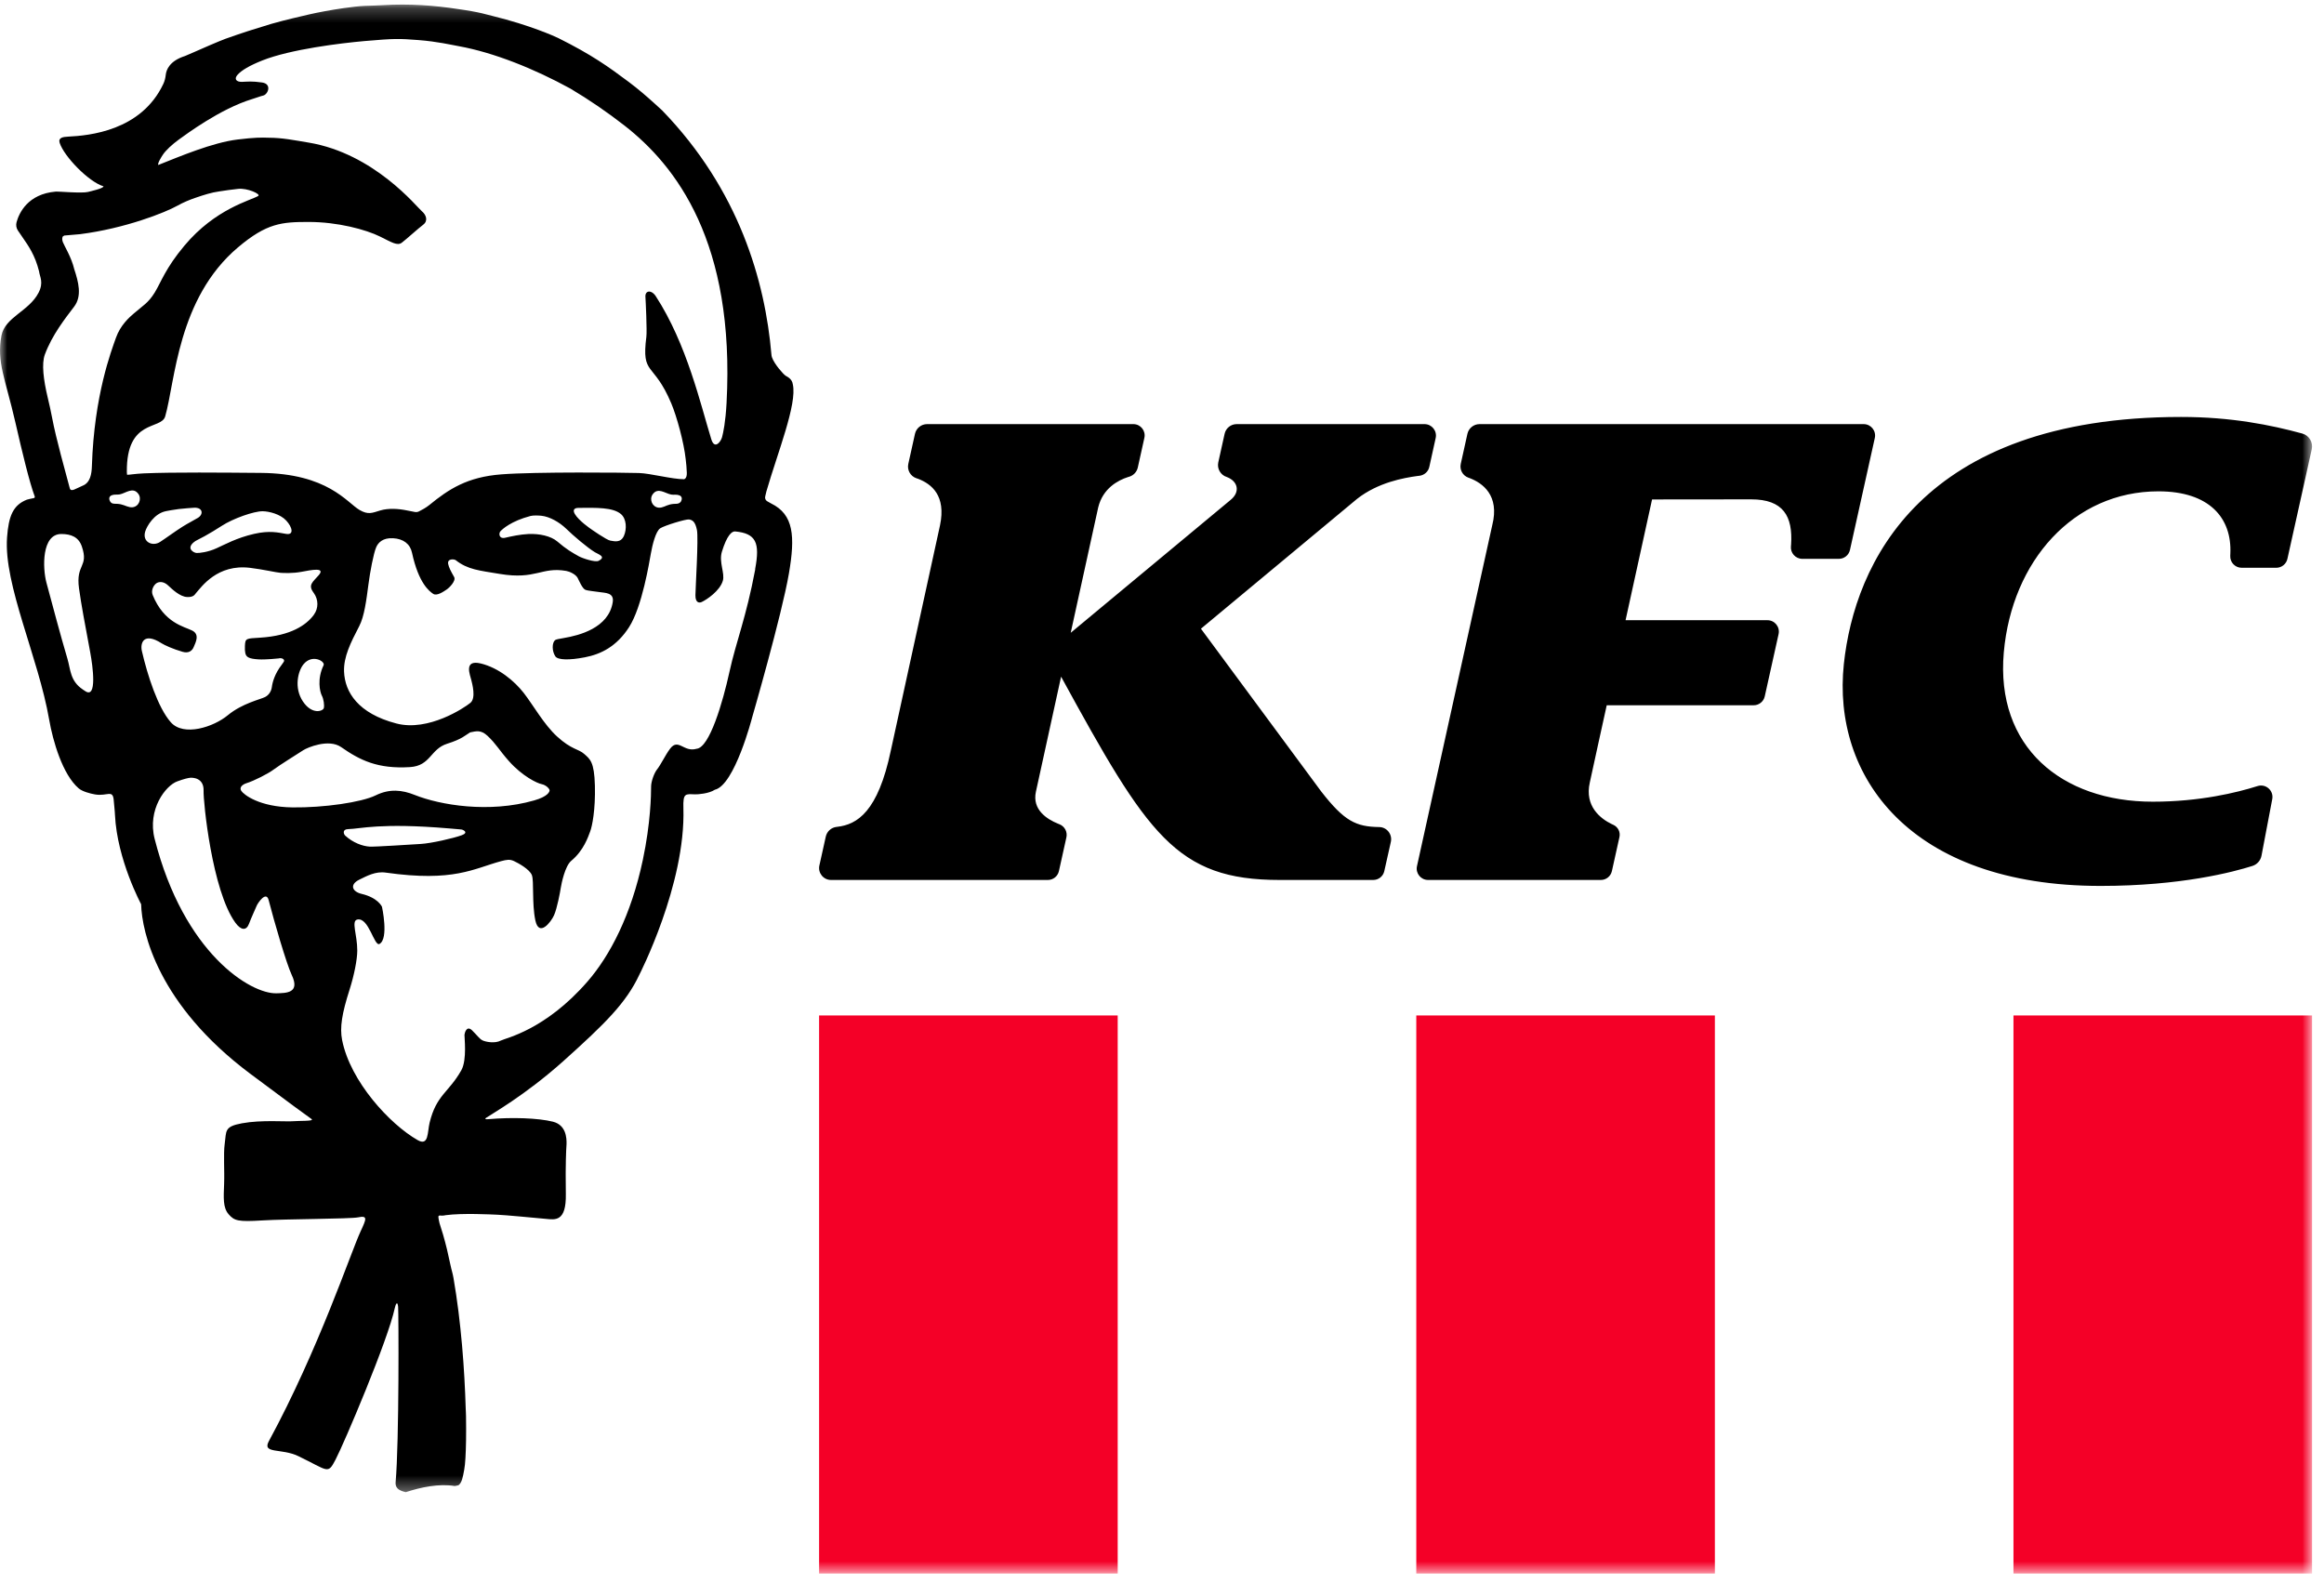 <?xml version="1.0" encoding="UTF-8"?> <svg xmlns="http://www.w3.org/2000/svg" xmlns:xlink="http://www.w3.org/1999/xlink" width="160" height="109" viewBox="0 0 160 109"><defs><polygon id="footer_logo-a" points="0 .233 159.178 .233 159.178 102.657 0 102.657"></polygon><polygon id="footer_logo-c" points="0 108.338 159.178 108.338 159.178 .316 0 .316"></polygon></defs><g fill="none" fill-rule="evenodd"><g transform="translate(0 .082)"><mask id="footer_logo-b" fill="#fff"><use xlink:href="#footer_logo-a"></use></mask><path fill="#000" d="M124.085,38.395 L126.6,38.395 C126.967,38.395 127.285,38.14 127.364,37.782 L129.075,30.074 C129.183,29.583 128.81,29.119 128.308,29.119 L101.863,29.119 C101.461,29.119 101.113,29.398 101.026,29.79 L100.569,31.856 C100.479,32.26 100.704,32.667 101.093,32.805 C101.122,32.815 101.152,32.825 101.182,32.837 C102.052,33.169 103.264,34.011 102.736,36.082 L97.554,59.556 C97.447,60.043 97.818,60.505 98.317,60.505 L110.211,60.505 C110.578,60.505 110.895,60.251 110.974,59.893 L111.494,57.55 C111.571,57.204 111.393,56.853 111.07,56.708 C111.032,56.691 110.993,56.673 110.955,56.654 C110.201,56.288 109.077,55.434 109.454,53.79 C109.494,53.571 110.618,48.477 110.618,48.477 L120.733,48.477 C121.1,48.477 121.419,48.221 121.498,47.863 L122.45,43.576 C122.558,43.085 122.185,42.62 121.683,42.62 L111.915,42.62 L113.739,34.306 L120.562,34.299 C122.767,34.298 123.44,35.45 123.311,37.414 C123.311,37.414 123.31,37.439 123.301,37.519 C123.249,37.986 123.615,38.395 124.085,38.395 M84.311,29.785 L83.875,31.752 C83.778,32.191 84.035,32.631 84.465,32.762 C84.468,32.763 84.47,32.764 84.47,32.764 C85.228,33.056 85.396,33.783 84.735,34.328 L73.721,43.482 C73.719,43.483 73.716,43.482 73.717,43.479 L75.608,34.854 C75.93,33.53 76.982,32.985 77.646,32.769 C77.683,32.758 77.719,32.747 77.755,32.736 C78.047,32.646 78.268,32.405 78.334,32.106 L78.787,30.063 C78.894,29.578 78.525,29.119 78.028,29.119 L63.828,29.119 C63.427,29.119 63.08,29.397 62.993,29.788 L62.534,31.859 C62.44,32.28 62.679,32.705 63.087,32.844 C63.168,32.872 63.221,32.89 63.228,32.892 C64.119,33.241 65.152,34.027 64.716,36.092 L61.331,51.591 C60.444,55.823 59.01,56.688 57.641,56.846 C57.627,56.848 57.613,56.849 57.597,56.851 C57.231,56.891 56.931,57.161 56.852,57.521 L56.412,59.507 C56.299,60.02 56.689,60.505 57.213,60.505 L72.142,60.505 C72.507,60.505 72.824,60.251 72.903,59.895 L73.418,57.572 C73.502,57.193 73.298,56.81 72.937,56.668 C72.906,56.656 72.873,56.643 72.841,56.63 C72.084,56.323 71.054,55.671 71.317,54.439 L73.051,46.514 C73.052,46.511 73.055,46.511 73.056,46.513 C78.999,57.378 80.969,60.506 88.103,60.505 L94.545,60.505 C94.909,60.505 95.225,60.253 95.304,59.898 L95.755,57.885 C95.87,57.369 95.489,56.873 94.961,56.863 C93.349,56.838 92.557,56.465 90.954,54.403 L82.682,43.207 C82.681,43.206 82.681,43.204 82.683,43.204 L93.433,34.264 C94.874,33.135 96.634,32.819 97.608,32.688 C97.609,32.688 97.646,32.685 97.706,32.678 C98.049,32.641 98.329,32.402 98.403,32.065 L98.842,30.077 C98.951,29.585 98.577,29.119 98.073,29.119 L85.141,29.119 C84.742,29.119 84.397,29.396 84.311,29.785 M158.505,29.768 C156.341,29.175 153.594,28.625 150.16,28.626 C132.228,28.628 127.68,38.754 126.944,45.627 C126.118,53.345 131.458,60.917 144.622,60.915 C150.163,60.915 153.783,59.95 155.072,59.539 C155.394,59.437 155.634,59.166 155.697,58.834 L156.437,54.938 C156.548,54.352 155.995,53.86 155.426,54.04 C153.995,54.493 151.441,55.115 148.215,55.116 C141.924,55.117 137.381,51.338 137.955,44.837 C138.512,38.541 142.761,33.748 148.601,33.747 C152.115,33.747 153.667,35.585 153.552,38.043 C153.552,38.045 153.551,38.085 153.546,38.183 C153.522,38.632 153.88,39.01 154.331,39.01 L156.714,39.01 C157.082,39.01 157.401,38.755 157.481,38.395 L159.156,30.855 C159.263,30.377 158.977,29.898 158.505,29.768 M9.717,62.175 C9.762,64.076 10.864,69.092 17.236,73.853 C19.894,75.837 21.112,76.733 21.463,76.976 L21.461,76.991 C21.636,77.113 20.519,77.084 20.212,77.114 C19.712,77.162 18.013,77.007 16.653,77.259 C15.426,77.486 15.592,77.781 15.471,78.669 C15.374,79.373 15.465,80.488 15.429,81.439 C15.393,82.389 15.341,83.065 15.743,83.525 C16.14,83.976 16.391,84.049 18.075,83.945 C19.677,83.846 24.113,83.844 24.648,83.735 C25.334,83.594 25.224,83.843 24.829,84.692 C24.151,86.146 21.942,92.813 18.508,99.148 C18.027,100.036 19.38,99.616 20.535,100.173 C22.624,101.18 22.556,101.46 23.104,100.41 C23.699,99.271 26.712,92.179 27.178,89.989 C27.239,89.703 27.362,89.456 27.409,89.885 C27.443,90.194 27.487,99.153 27.237,101.979 C27.224,102.129 27.26,102.284 27.365,102.393 C27.515,102.548 27.743,102.611 27.935,102.657 L27.939,102.657 C28.978,102.311 30.235,102.056 31.301,102.232 C31.395,102.221 31.485,102.2 31.572,102.174 C31.63,102.126 31.681,102.07 31.718,102.003 C31.801,101.852 31.843,101.682 31.88,101.516 C31.883,101.503 31.886,101.49 31.889,101.476 C31.941,101.238 31.983,100.997 32.009,100.754 C32.024,100.611 32.034,100.466 32.043,100.322 C32.055,100.137 32.063,99.949 32.069,99.763 C32.077,99.537 32.082,99.312 32.086,99.087 C32.09,98.826 32.091,98.566 32.091,98.306 C32.091,98.016 32.089,97.725 32.084,97.434 C32.08,97.116 32.072,97.223 32.063,96.906 C32.053,96.566 32.041,96.226 32.026,95.887 C32.011,95.529 31.993,95.172 31.973,94.813 C31.952,94.442 31.928,94.07 31.902,93.698 C31.874,93.316 31.844,92.933 31.811,92.552 C31.776,92.164 31.739,91.775 31.698,91.388 C31.657,90.997 31.613,90.607 31.564,90.218 C31.515,89.83 31.462,89.443 31.405,89.056 C31.349,88.673 31.288,88.293 31.222,87.912 C31.157,87.54 31.088,87.381 31.012,87.011 C30.938,86.654 30.859,86.297 30.774,85.942 C30.691,85.603 30.603,85.265 30.506,84.93 C30.428,84.664 30.347,84.399 30.258,84.133 C30.243,84.091 30.171,83.728 30.181,83.681 C30.208,83.55 30.373,83.644 30.553,83.609 C30.553,83.609 30.638,83.593 30.685,83.585 C31.825,83.432 33.81,83.534 34.258,83.554 C34.7,83.567 36.956,83.781 37.592,83.84 C38.223,83.9 38.99,84.047 38.956,82.132 C38.947,81.62 38.945,81.317 38.947,80.84 C38.947,80.775 38.947,80.709 38.947,80.646 C38.949,80.525 38.95,80.406 38.951,80.291 C38.953,80.221 38.953,80.157 38.955,80.09 C38.955,80.025 38.956,79.96 38.957,79.897 C38.957,79.838 38.959,79.779 38.96,79.724 C38.963,79.621 38.965,79.521 38.97,79.43 C38.97,79.401 38.97,79.375 38.972,79.347 C38.973,79.278 38.975,79.215 38.979,79.156 C38.98,79.126 38.981,79.097 38.983,79.069 C38.985,79.015 38.988,78.971 38.991,78.931 C38.992,78.918 38.992,78.9 38.993,78.888 C38.998,78.831 39.002,78.768 39.004,78.701 C39.019,78.233 38.958,77.377 38.072,77.149 C37.053,76.894 35.26,76.833 33.648,76.973 C33.423,76.993 33.373,76.973 33.442,76.911 L33.444,76.896 C33.791,76.648 36.119,75.361 38.782,72.979 C41.711,70.351 43.109,68.954 44.005,67.052 C44.005,67.052 47.211,60.832 47.05,55.565 C47.017,54.502 47.189,54.591 47.85,54.61 C48.049,54.616 48.807,54.562 49.214,54.293 C50.575,53.983 51.776,49.339 51.776,49.339 C51.776,49.339 53.818,42.289 54.314,39.405 C54.754,36.84 54.65,35.342 53.085,34.58 L52.823,34.432 C52.705,34.365 52.647,34.227 52.683,34.096 C52.713,33.988 52.745,33.859 52.761,33.763 C53.526,31.106 54.893,27.743 54.583,26.38 C54.529,25.988 54.198,25.861 54.082,25.783 C53.923,25.675 53.317,24.999 53.148,24.523 C53.123,24.454 53.114,24.382 53.108,24.309 C52.676,19.291 50.893,12.997 45.583,7.516 C45.575,7.511 45.218,7.183 45,6.985 C44.545,6.575 43.963,6.065 43.294,5.564 C41.88,4.507 40.752,3.695 38.426,2.534 C38.247,2.446 36.5,1.651 33.919,1.02 C33.678,0.955 33.434,0.892 33.188,0.834 C32.809,0.745 32.217,0.636 31.542,0.543 C29.952,0.294 28.186,0.161 26.35,0.274 L26.35,0.275 C26.132,0.285 25.876,0.298 25.808,0.299 C25.698,0.301 25.583,0.307 25.471,0.311 C25.346,0.316 25.225,0.318 25.094,0.323 C24.706,0.342 24.194,0.401 23.656,0.478 C22.788,0.603 21.856,0.777 21.282,0.911 C20.64,1.068 19.774,1.249 18.691,1.558 C18.247,1.689 17.8,1.827 17.355,1.971 C17.23,2.011 17.104,2.049 16.98,2.09 C16.5,2.248 16.017,2.412 15.528,2.587 C15.174,2.712 13.669,3.364 13.342,3.514 C13.185,3.587 12.969,3.68 12.736,3.775 C11.674,4.111 11.451,4.724 11.413,5.061 C11.389,5.278 11.339,5.493 11.247,5.69 C9.719,8.939 6.123,9.253 4.696,9.325 C4.323,9.342 3.992,9.398 4.11,9.76 C4.415,10.693 6.096,12.432 7.126,12.748 C7.111,12.896 6.244,13.084 6.062,13.133 C5.648,13.241 3.944,13.091 3.86,13.108 C3.853,13.109 3.847,13.11 3.839,13.11 C1.908,13.273 1.314,14.589 1.141,15.213 C1.087,15.406 1.118,15.615 1.228,15.783 C1.654,16.433 2.103,16.962 2.441,17.82 C2.445,17.829 2.449,17.839 2.453,17.848 C2.54,18.074 2.62,18.323 2.69,18.602 C2.731,18.97 3.026,19.353 2.654,20.073 C1.995,21.351 0.348,21.75 0.101,23.019 C-0.25,24.823 0.372,26.003 1.055,28.985 C1.523,31.029 2.029,33.141 2.391,34.1 C2.41,34.15 2.38,34.203 2.328,34.213 C2.183,34.24 1.932,34.293 1.847,34.322 C0.893,34.701 0.594,35.453 0.485,36.922 C0.245,40.17 2.644,45.182 3.387,49.476 C3.638,50.925 4.305,53.246 5.416,54.197 C5.672,54.417 6.209,54.557 6.541,54.615 C7.409,54.766 7.786,54.216 7.836,55.088 C7.846,55.269 7.908,55.759 7.916,56.035 C8.066,59.117 9.717,62.175 9.717,62.175 M11.212,10.573 C11.401,10.28 11.86,9.853 12.318,9.523 C12.798,9.179 15.161,7.409 17.355,6.741 C17.762,6.619 17.866,6.558 18.126,6.496 C18.455,6.41 18.734,5.702 18.049,5.598 C17.331,5.494 17.038,5.541 16.655,5.554 C16.272,5.562 16.087,5.357 16.365,5.055 C16.647,4.752 17.156,4.443 18.051,4.084 C20.004,3.306 23.467,2.89 25.081,2.746 C27.188,2.565 27.444,2.572 28.814,2.677 C30.099,2.774 31.105,3.013 31.583,3.097 C34,3.535 36.786,4.655 39.263,6.014 C40.567,6.787 41.823,7.651 42.992,8.562 C46.541,11.328 50.616,16.591 50.021,27.672 C49.95,28.98 49.795,29.706 49.71,30.022 C49.621,30.343 49.197,30.89 48.972,30.166 C48.239,27.795 47.296,23.616 45.15,20.315 C44.852,19.855 44.391,19.898 44.437,20.383 C44.453,20.585 44.552,22.699 44.5,23.107 C44.153,25.83 44.986,24.769 46.215,27.69 C46.595,28.593 47.085,30.38 47.208,31.532 C47.24,31.821 47.279,32.157 47.286,32.479 C47.295,32.886 47.092,32.913 47.092,32.913 C46.252,32.91 44.787,32.511 43.996,32.486 C43.097,32.457 36.857,32.394 34.512,32.579 C32.165,32.758 30.886,33.602 29.557,34.69 C29.337,34.871 29.023,35.039 28.846,35.128 C28.757,35.172 28.659,35.186 28.561,35.168 C28.454,35.15 28.278,35.117 28.001,35.059 C27.428,34.941 26.735,34.895 26.174,35.066 C25.615,35.233 25.352,35.378 24.748,35.027 C23.887,34.524 22.567,32.515 17.959,32.478 C15.349,32.457 11.925,32.422 9.909,32.51 C9.258,32.539 8.918,32.612 8.751,32.608 C8.736,32.532 8.733,32.425 8.733,32.404 C8.698,28.725 11.099,29.541 11.374,28.585 C12.06,26.203 12.22,20.471 16.382,16.952 C18.371,15.27 19.405,15.2 21.252,15.2 C23.241,15.2 25.183,15.719 26.173,16.209 C26.961,16.599 27.351,16.859 27.66,16.63 C27.97,16.395 28.798,15.644 29.14,15.386 C29.483,15.123 29.353,14.715 29.029,14.447 C28.718,14.195 25.766,10.482 21.24,9.734 C20.203,9.561 19.438,9.404 18.496,9.401 C17.987,9.382 17.535,9.38 16.352,9.524 C14.62,9.734 12.356,10.698 10.899,11.276 C10.82,11.192 11.121,10.703 11.212,10.573 M46.863,34.476 C46.675,34.678 46.51,34.557 46.124,34.653 C45.823,34.726 45.623,34.896 45.345,34.871 C44.908,34.831 44.692,34.309 44.926,33.965 C45.288,33.436 45.798,33.897 46.211,33.969 C46.413,34.005 46.558,33.945 46.76,34.018 C46.961,34.089 46.989,34.275 46.863,34.476 M40.664,36.327 C40.664,36.327 39.838,35.764 39.575,35.306 C39.444,35.079 39.474,34.89 39.823,34.887 C41.06,34.874 42.192,34.845 42.744,35.308 C43.145,35.645 43.156,36.35 42.959,36.805 C42.732,37.325 42.279,37.178 42.02,37.141 C41.761,37.102 40.664,36.327 40.664,36.327 M41.208,38.533 C40.975,38.651 40.093,38.355 39.849,38.219 C39.362,37.945 39.014,37.752 38.358,37.191 C37.923,36.824 37.129,36.65 36.378,36.686 C35.804,36.714 35.231,36.838 34.789,36.941 C34.355,37.046 34.321,36.65 34.45,36.501 C34.581,36.352 35.192,35.792 36.526,35.443 C36.72,35.392 37.096,35.409 37.285,35.43 C37.841,35.491 38.507,35.862 38.986,36.327 C39.465,36.796 40.433,37.621 40.957,37.94 C41.206,38.089 41.761,38.251 41.208,38.533 M22.152,47.8 C22.291,48.055 22.336,48.485 22.296,48.662 C22.255,48.88 21.491,49.164 20.856,48.215 C20.222,47.271 20.52,46.11 20.896,45.654 C21.494,44.922 22.409,45.454 22.277,45.724 C21.82,46.662 22.023,47.546 22.152,47.8 M13.351,37.244 C13.502,37.12 13.569,37.12 14.08,36.839 C14.443,36.637 14.86,36.388 15.278,36.117 C16.038,35.623 17.475,35.112 18.086,35.118 C18.527,35.124 19.297,35.314 19.708,35.761 C20.136,36.228 20.253,36.771 19.694,36.677 C19.141,36.582 18.553,36.432 17.488,36.677 C16.296,36.95 15.486,37.406 14.912,37.664 C14.323,37.935 13.728,38.001 13.531,37.992 C13.341,37.979 12.8,37.69 13.351,37.244 M12.569,36.179 C12.002,36.539 11.446,36.955 11.024,37.229 C10.508,37.569 9.783,37.243 9.995,36.52 C10.099,36.169 10.599,35.269 11.437,35.109 C11.546,35.087 11.962,35.008 12.31,34.966 C12.717,34.923 13.149,34.886 13.369,34.876 C13.962,34.85 14.027,35.327 13.625,35.573 C13.358,35.738 12.945,35.941 12.569,36.179 M3.088,24.328 C3.584,22.986 4.486,21.843 5.101,21.035 C5.665,20.297 5.398,19.322 5.111,18.448 C4.924,17.643 4.408,16.811 4.329,16.591 C4.271,16.437 4.27,16.313 4.318,16.204 C4.356,16.179 4.386,16.159 4.424,16.135 L5.513,16.041 C8.631,15.643 11.38,14.548 12.21,14.082 C12.619,13.853 13.053,13.672 13.497,13.522 C14.019,13.345 14.557,13.168 15.095,13.097 C15.503,13.029 15.986,12.967 16.399,12.922 C17.016,12.851 17.99,13.283 17.774,13.411 C17.252,13.724 14.83,14.284 12.699,16.829 C11.392,18.385 11.089,19.347 10.649,20.064 C10.203,20.783 9.845,20.954 9.219,21.496 C8.912,21.757 8.288,22.304 7.982,23.176 C7.672,24.056 6.482,27.125 6.327,31.998 C6.31,32.564 6.212,33.161 5.676,33.366 C5.676,33.366 5.672,33.367 5.671,33.368 C5.231,33.546 4.874,33.837 4.8,33.52 C4.518,32.45 3.862,30.143 3.588,28.682 C3.501,28.221 3.398,27.765 3.289,27.309 C2.991,26.064 2.855,24.958 3.088,24.328 M5.708,47.396 C4.818,46.803 4.867,46.028 4.64,45.265 C4.16,43.646 3.644,41.696 3.198,40.039 C2.928,39.037 2.859,36.685 4.219,36.685 C4.905,36.685 5.416,36.9 5.635,37.545 C6.123,38.982 5.204,38.732 5.44,40.43 C5.607,41.63 5.836,42.813 6.215,44.853 C6.389,45.793 6.696,48.054 5.87,47.504 M9.127,34.843 C8.85,34.873 8.616,34.704 8.313,34.639 C7.962,34.562 7.748,34.669 7.603,34.476 C7.473,34.278 7.498,34.09 7.698,34.015 C7.898,33.94 8.044,33.996 8.245,33.957 C8.657,33.878 9.158,33.408 9.53,33.93 C9.769,34.269 9.564,34.796 9.127,34.843 M9.767,44.738 C9.643,44.206 9.879,43.411 11.132,44.214 C11.333,44.342 11.921,44.609 12.575,44.797 C12.971,44.911 13.228,44.744 13.34,44.457 C13.456,44.171 13.781,43.601 13.223,43.328 C12.669,43.052 11.296,42.813 10.511,40.884 C10.371,40.539 10.608,40.143 10.829,40.041 C11.052,39.941 11.327,39.992 11.584,40.236 C11.839,40.474 12.386,41.003 12.876,41.023 C13.328,41.044 13.402,40.861 13.493,40.754 C13.872,40.328 14.96,38.738 17.216,39.014 C18.146,39.128 19.004,39.334 19.316,39.358 C19.54,39.373 20.159,39.401 20.751,39.289 C21.427,39.163 22.435,38.953 21.941,39.523 C21.541,39.986 21.205,40.179 21.557,40.681 C21.575,40.707 21.593,40.732 21.61,40.756 C21.927,41.202 21.935,41.796 21.613,42.238 L21.574,42.294 C21.076,42.942 20.045,43.687 17.914,43.822 C16.943,43.884 16.883,43.848 16.862,44.404 C16.855,44.618 16.857,44.73 16.888,44.88 C16.946,45.159 17.125,45.275 17.8,45.317 C18.288,45.347 19.182,45.251 19.184,45.251 C19.403,45.185 19.662,45.325 19.521,45.508 C19.499,45.535 19.41,45.669 19.394,45.689 C18.911,46.314 18.76,46.885 18.715,47.227 C18.677,47.515 18.51,47.774 18.254,47.907 C18.25,47.908 18.247,47.91 18.244,47.912 C17.933,48.072 16.676,48.343 15.687,49.16 C14.702,49.977 12.643,50.65 11.759,49.646 C10.872,48.645 10.151,46.405 9.767,44.738 M19.034,68.308 C17.27,68.362 12.66,65.58 10.648,57.681 C10.127,55.649 11.408,54.001 12.202,53.718 C12.672,53.545 12.919,53.491 13.077,53.47 C13.241,53.45 14.044,53.454 14.016,54.361 C13.988,55.096 14.598,61.222 16.197,63.438 C16.594,63.988 16.961,64.008 17.143,63.523 C17.31,63.072 17.588,62.49 17.677,62.269 C17.743,62.109 18.324,61.22 18.497,61.895 C18.864,63.33 19.723,66.282 20.084,67.044 C20.683,68.309 19.696,68.288 19.034,68.308 M20.14,55.509 C17.838,55.48 16.773,54.622 16.609,54.366 C16.45,54.118 16.716,53.925 16.956,53.847 C17.5,53.676 18.466,53.187 18.858,52.889 C19.252,52.596 20.337,51.92 20.885,51.567 C21.143,51.399 22.622,50.755 23.488,51.358 C24.788,52.264 26.001,52.87 28.223,52.734 C29.652,52.647 29.62,51.493 30.783,51.126 C31.834,50.795 32.036,50.537 32.365,50.344 C32.789,50.26 33.102,50.153 33.563,50.581 C34.147,51.124 34.357,51.553 35.033,52.316 C35.958,53.36 36.977,53.847 37.294,53.908 C37.607,53.973 37.833,54.228 37.837,54.333 C37.839,54.437 37.71,54.762 36.777,55.028 C33.666,55.92 30.297,55.348 28.562,54.655 C27.682,54.303 26.826,54.207 25.859,54.682 C24.886,55.159 22.29,55.535 20.14,55.509 M31.774,57.43 C31.244,57.624 29.712,57.981 28.971,58.025 C28.223,58.068 25.85,58.228 25.453,58.209 C24.963,58.181 24.303,57.942 23.767,57.452 C23.659,57.352 23.542,57.01 23.979,57.003 C24.792,56.988 26.166,56.554 30.896,56.954 C31.402,56.996 31.642,57.018 31.761,57.029 C31.885,57.042 32.304,57.243 31.774,57.43 M51.992,39.135 C51.368,42.449 50.672,44.112 50.225,46.157 C49.76,48.283 48.847,51.391 47.961,51.471 C47.065,51.74 46.705,50.705 46.13,51.472 C45.788,51.928 45.523,52.531 45.217,52.919 C45.023,53.174 44.83,53.742 44.827,54.051 C44.827,54.649 44.794,56.581 44.259,59.115 C43.452,62.937 41.985,65.723 40.462,67.481 C37.543,70.847 34.809,71.389 34.484,71.561 C34.066,71.782 33.433,71.651 33.226,71.552 C33.016,71.456 32.855,71.204 32.493,70.851 C32.122,70.504 31.992,71.033 31.978,71.167 C31.963,71.294 32.167,72.887 31.761,73.607 C30.886,75.157 30.044,75.292 29.576,77.223 C29.418,77.874 29.527,78.859 28.749,78.413 C26.845,77.326 24.118,74.382 23.554,71.528 C23.382,70.659 23.543,69.69 24.073,68.036 C24.379,67.067 24.597,65.987 24.597,65.365 C24.597,64.262 24.165,63.326 24.597,63.23 C25.396,63.053 25.76,65.121 26.132,64.907 C26.777,64.536 26.298,62.351 26.298,62.351 C26.298,62.351 26.032,61.73 24.9,61.464 C24.249,61.312 24.044,60.824 24.739,60.483 C25.257,60.229 25.859,59.894 26.562,59.999 C31.255,60.664 32.605,59.721 34.503,59.209 C34.876,59.11 35.096,59.067 35.388,59.205 C35.678,59.339 36.456,59.766 36.615,60.166 C36.776,60.562 36.609,62.12 36.858,63.292 C37.112,64.469 37.939,63.4 38.144,62.934 C38.352,62.473 38.565,61.334 38.608,61.045 C38.654,60.757 38.895,59.546 39.33,59.185 C40.19,58.472 40.492,57.533 40.631,57.167 C40.773,56.799 40.998,55.667 40.957,54.012 C40.916,52.361 40.618,52.182 40.219,51.827 C39.825,51.474 39.351,51.542 38.346,50.621 C37.449,49.798 36.711,48.47 36.062,47.633 C35.412,46.799 34.333,45.901 33.102,45.6 C31.876,45.304 32.386,46.435 32.451,46.753 C32.503,46.977 32.791,47.981 32.382,48.312 C31.981,48.642 29.501,50.309 27.289,49.731 C24.652,49.042 23.741,47.575 23.687,46.157 C23.65,45.152 24.131,44.183 24.731,43.031 C25.083,42.358 25.225,41.234 25.366,40.156 C25.478,39.294 25.71,38.046 25.897,37.603 C26.032,37.283 26.35,36.935 27.065,36.976 C27.773,37.016 28.237,37.368 28.366,37.978 C28.824,40.099 29.572,40.634 29.825,40.806 C30.081,40.977 30.56,40.634 30.746,40.51 C30.935,40.388 31.415,39.903 31.264,39.643 C31.035,39.239 30.909,38.998 30.858,38.761 C30.771,38.358 31.275,38.407 31.378,38.488 C32.204,39.138 32.983,39.196 34.411,39.434 C36.91,39.85 37.268,38.929 38.984,39.227 C39.207,39.266 39.63,39.451 39.769,39.709 C39.882,39.93 40.091,40.437 40.3,40.526 C40.508,40.606 41.018,40.638 41.281,40.685 C41.644,40.746 42.295,40.705 42.185,41.377 C41.906,43.175 39.829,43.672 38.86,43.839 C38.458,43.908 38.275,43.94 38.21,43.997 C38,44.182 37.992,44.746 38.234,45.109 C38.405,45.365 39.19,45.382 40.264,45.175 C41.385,44.96 42.461,44.42 43.31,43.096 C44.211,41.692 44.705,38.604 44.81,38.027 C44.912,37.451 45.143,36.486 45.46,36.289 C45.774,36.091 47.236,35.647 47.442,35.683 C47.687,35.726 47.866,35.844 47.982,36.41 C48.096,36.981 47.882,40.384 47.878,40.897 C47.872,41.445 48.153,41.44 48.309,41.367 C48.65,41.21 49.56,40.604 49.765,39.903 C49.918,39.383 49.48,38.625 49.7,37.906 C50.043,36.784 50.381,36.485 50.614,36.508 C52.041,36.644 52.333,37.269 51.992,39.081" mask="url(#footer_logo-b)"></path></g><mask id="footer_logo-d" fill="#fff"><use xlink:href="#footer_logo-c"></use></mask><polygon fill="#F40027" points="56.392 108.338 76.95 108.338 76.95 69.916 56.392 69.916" mask="url(#footer_logo-d)"></polygon><polygon points="76.95 108.338 97.507 108.338 97.507 69.916 76.95 69.916" mask="url(#footer_logo-d)"></polygon><polygon fill="#F40027" points="97.507 108.338 118.064 108.338 118.064 69.916 97.507 69.916" mask="url(#footer_logo-d)"></polygon><polygon points="118.064 108.338 138.621 108.338 138.621 69.916 118.064 69.916" mask="url(#footer_logo-d)"></polygon><polygon fill="#F40027" points="138.621 108.338 159.178 108.338 159.178 69.916 138.621 69.916" mask="url(#footer_logo-d)"></polygon></g></svg> 